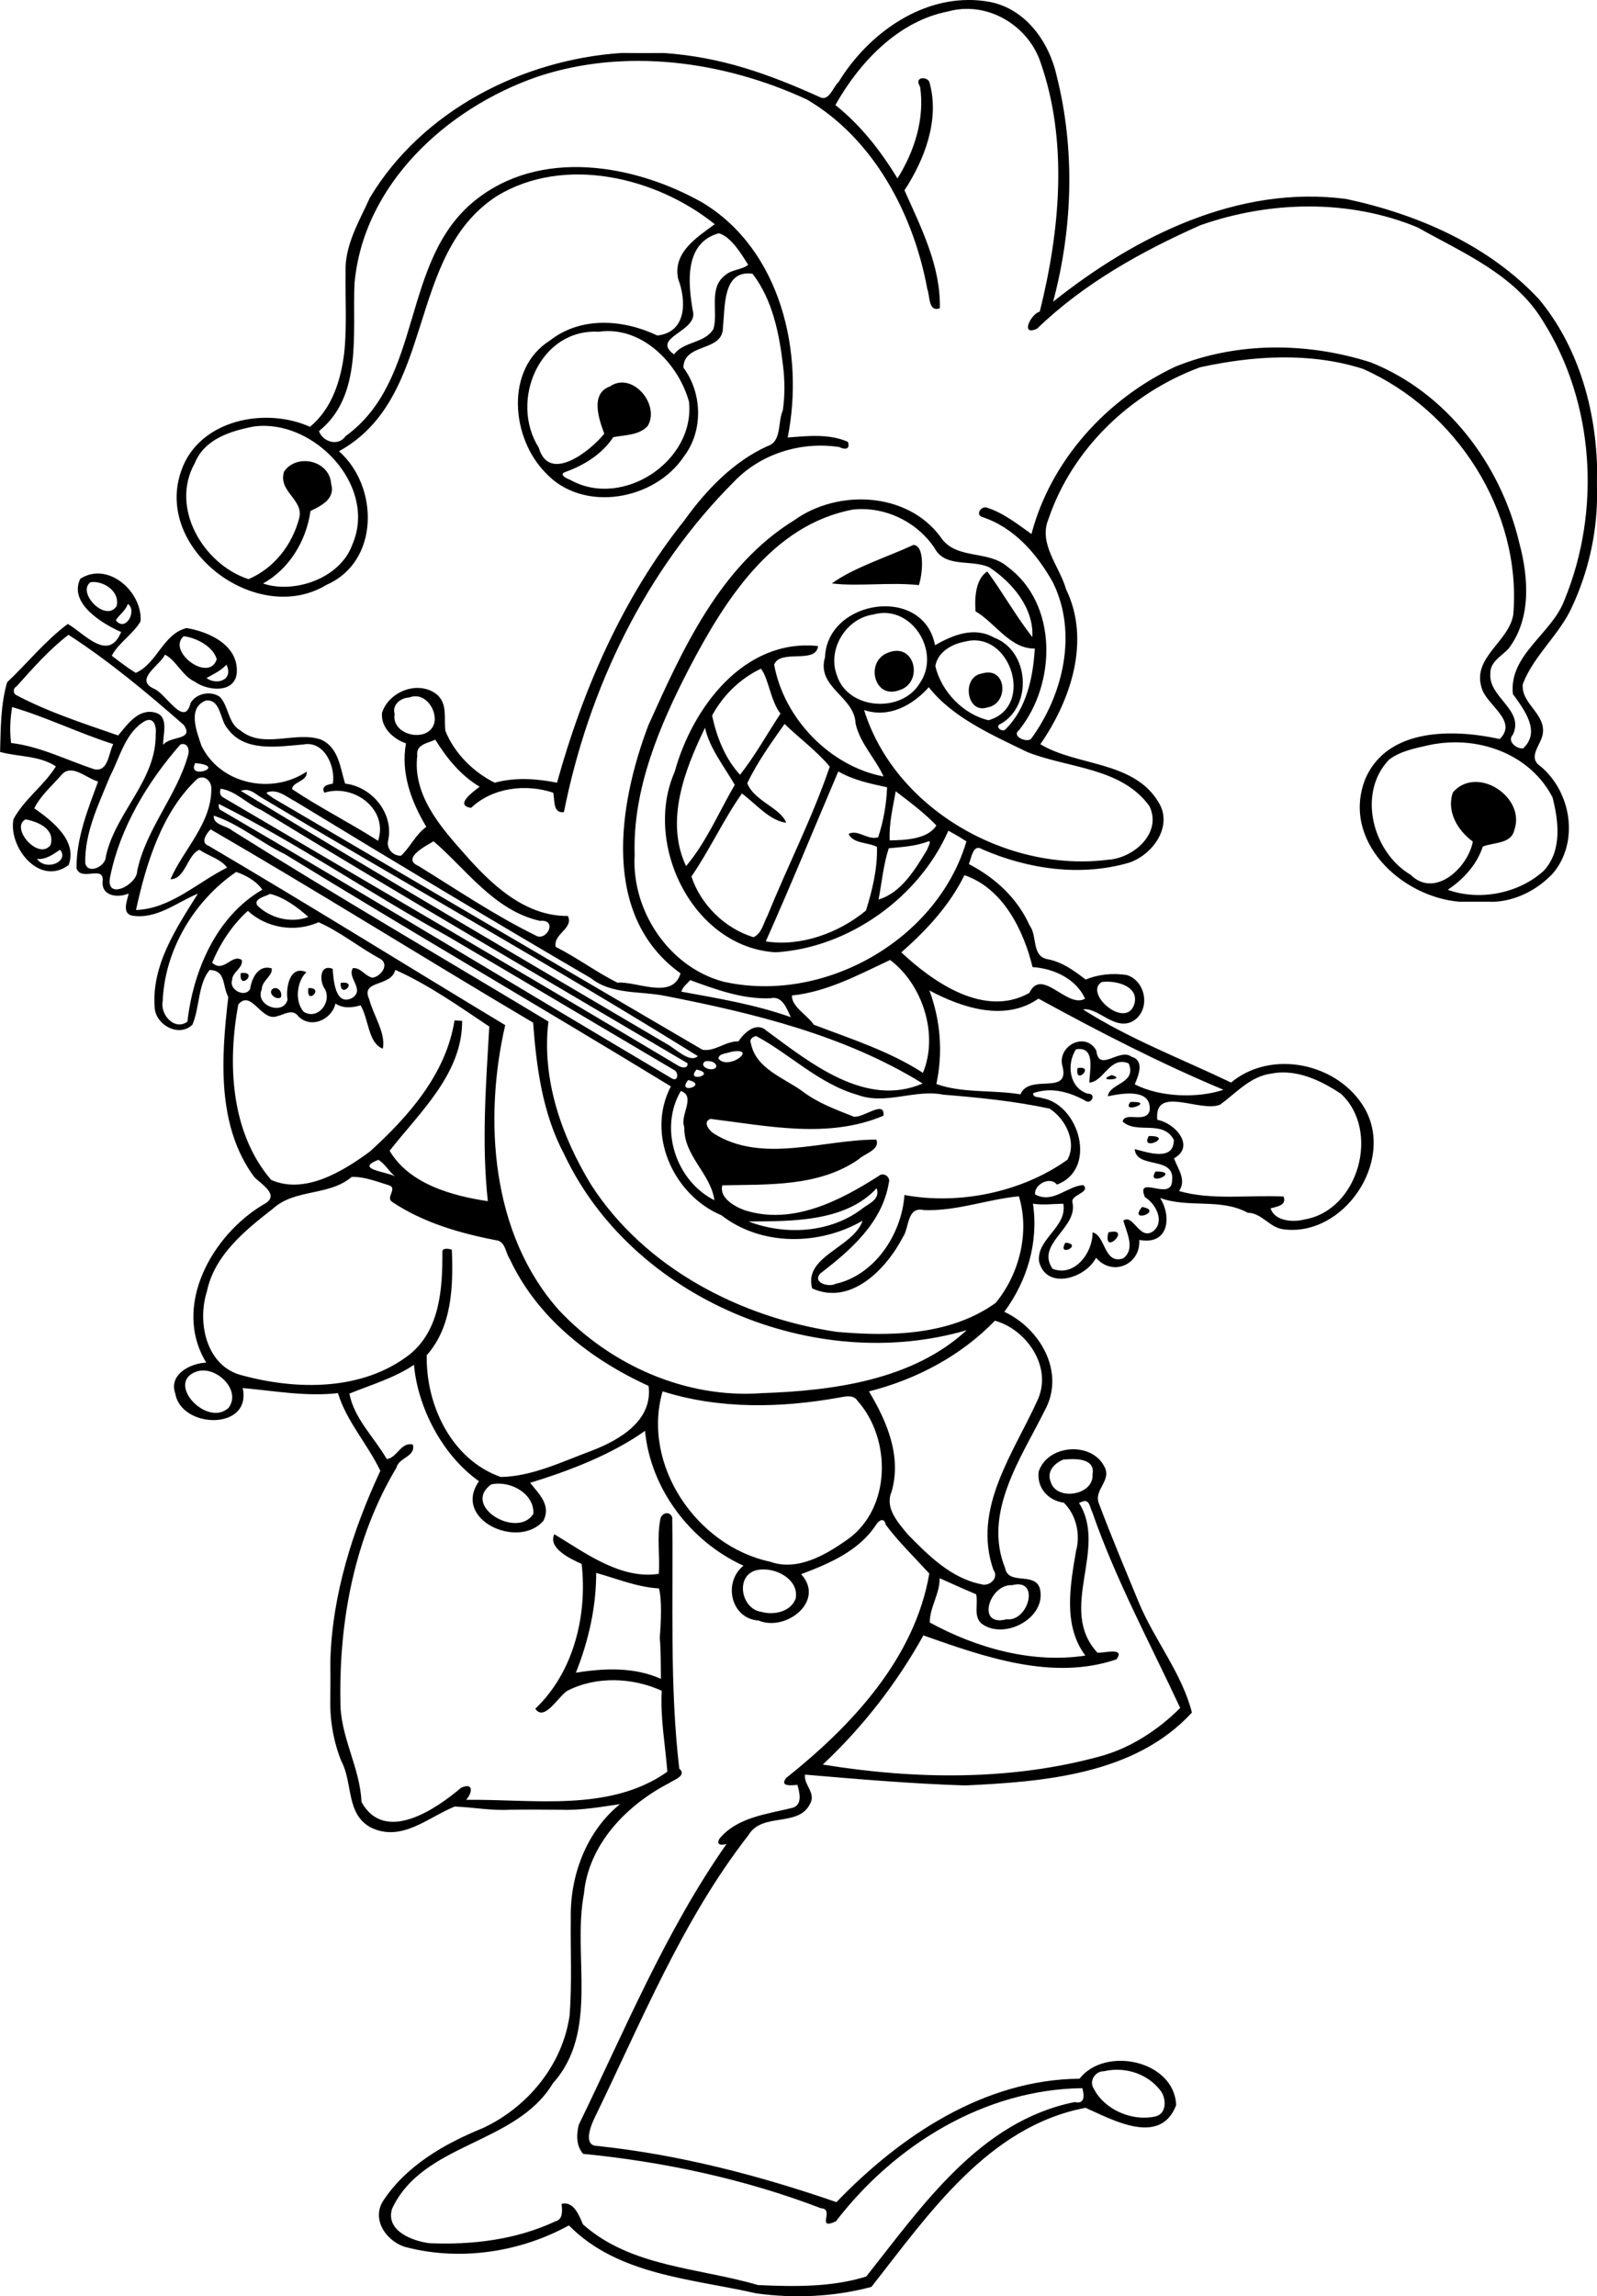 <?xml version="1.0" encoding="UTF-8"?>
<svg width="332.68mm" height="478.19mm" version="1.1" viewBox="0 0 1178.8 1694.4" xmlns="http://www.w3.org/2000/svg">
<g transform="translate(1932.3 820.55)">
<path d="m-1218.2-820.54c-39.248 0.426-75.127 27.665-95.109 60.521-4.05 3.413-6.975 14.737-13.9 11.1-38.15-17.2-72.612-29.537-115-32.512-10.45 0.1-20.898 0.087-31.336-0.025-73.325 4.875-147.26 42.649-185.71 106.76-7.838 17.338-18.525 34.789-17.975 54.451-0.312 20.062 1.113 40.199-1 60.199-2.525 20.25-8.976 40.974-25.264 54.449-33.025-14.888-81.712-5.225-94.875 32-21.038 58.225 55.964 115.86 107.26 84.5 39.05-17.188 38.487-72.511 9.012-98.486 72.512-39.988 48.625-144.39 116.62-188.34 49.688-30.238 117.54-13.976 160.76 20.824-13.35 9.775-31.25 21.026-26.975 40.451 6.188 16.425 6.187 39.262-15.4 41.662-25.1-11.925-56.312-14.287-79.262 3.676-33.512 21.112-28.538 72.125-3.188 97.688 27.575 29.862 80.813 20.274 102.24-12.363 14.175-18.725 13.412-46.612-0.525-65.25 0.138-18.738 29.55-11.162 29.15-30.037 1.738-14.738-0.476-42.262 21.824-39.312 14.85 19.225 19.824 44.475 22.574 68.213 1.3 10.875 1.388 21.9-0.225 32.75-3.862 8.488-0.562 23.125-11.475 26.312-25.362 11.662-45.199 32.488-61.262 54.875-45.075 56.412-74.913 124.71-93.9 193.41-15.175-2.975-30.851-4.112-45.988 0.025-15.75-7.8-29.662-21.576-36.387-38.176-1.312-9.2 1.837-19.412-6.051-26.725-13.675-11.15-35.725-2.55-40.775 13.35-0.963 10.812 8.139 19.15 17.701 22.537-3.962 21.95 3.962 43.088 15.037 61.588-7.862 5.5-11.762 14.85-18.688 21.312-5.862 0.212-10.788-5.101-9.551-10.988 4.525-20.088-11.9-40.024-31.75-42.236-3.65-11.938-4.699-26.489-17.699-32.451-18.912-6.612-42.599 7.214-59.449-6.711-9.275-5.037-8.563-17.588-15.176-24.775-6.763-4.838-17.537-2.764-21.725 4.486-4.55 18.788-18.45-7.5-27.15-10.625-14.85-6.8 5.113-17.575 8.213-25.1 8.463 4.263 12.737 15.676 22.012 19.951 9.213 6.688 28.888 8.9 30.963-5.75 2-20.725-19.9-31.013-36.963-33.801-17.475 4.3-21.737 26.225-37.574 33.062-6.162-3.825-11.925-8.238-17.662-12.65 5.188-9.762 15.686-15.825 21.274-25.412 1.425-21.712-23.962-44.512-44.5-31.387-9.025 18.45 17.313 33.699 30.15 39.324-9.537 22.65-27.124 1-39.387-5.963-16.325 12.063-29.8 28.888-44.775 43.025-4.85 16.5-4.713 34.263-5.213 51.4 13.662 3.775 28.825 2.525 41.213 10.65-8.713 14.15-23.349 24.136-31.324 38.961-3.938 20.525 19.137 49.963 40.699 33.863 6.912-18.075-12.675-32.988-25.338-41.875 4.312-8.863 12.701-16.35 19.451-23.912 7.7-10.188 19.075 2.049 27.688 4.137-7.625 20.625-16.1 41.725-15.963 64.062 3.362 9.863 19.988-2.375 19.338 8.9-1.512 11.762 11.211 13.137 19.174 9.662-1.012 5.05-5.311 14.613 2.514 16.338 18.062 2.962 33.061-9.813 48.586-16.238-15.988 25.525-34.711 53.239-31.836 85.014 1.488 12.588 18.349 21.111 27.824 11.611 5.388-12.788 4.076-30.137 12.676-40.287 12.25 0.412 9.162 11.488 13.762 19.9-5.175 44.325-8.875 95.225 19.338 133.12 5.312 5.25 19.461 13.426 6.799 19.926-37.888 22.338-67.974 75-42.398 116.81-11.575 0.375-27.912 8.674-22.875 22.736 4.35 26.2 56.661 27.512 49.774-4 23.362 2.062 46.726 6.463 70.301 3.75 6.475 21.138 22.075 37.837 31.287 57.35-20.312 43.638-35.549 91.375-36.887 140 0.1 9.613 0.061 19.239-0.051 28.889-0.312 15.462 2.4 31.037 8.188 45.412 8.537 15.788 3.226 38.812 21.639 48.824 22.75 11.162 42.162-7.362 61.975-15.412 13.538 0.487 27.038 3.126 40.688 2.363 12.538-0.188 25.061-0.113 37.611 0 14.725 0.575 29.25-2.013 43.75-4.15-24.812 20.125-36.898 52.575-36.336 84.037-0.3 23.862 0.95 47.788-0.838 71.625-5.088 36.662-31.026 68.089-64.201 83.451-28.375 11.538-56.723 27.837-73.773 54.1-8.537 14.288 3.836 30.7 18.236 33.963 39.8 10.012 83.351 3.361 119.18-16.326 36.225 36.788 90.762 39.301 138.29 50.139 28.15 3.9 57.499 2.586 85.012-4.764 42.188-53.612 86.276-118.59 158.08-132.14 19.388 8.525 55.086 28.824 66.861-1.951-1.275-33.038-52.461-43.811-71.336-19.524-70.275 0.562-132.4 42.238-179.41 91.062-57.175-19.725-116.19-35.101-176.49-41.451-10.7-0.075-4.975-14.724-2.1-20.637 34.675-71.1 64.699-145.93 113.67-208.74 10.188-17.238 37.263-5.275 45.65-23.5 4.15-7.725-5.062-13.749-3.912-21.111 39.212 3.35 78.712 6.725 118.12 7.975 58.288-2.688 125.58-8.087 167.44-53.787-7.35-28.9-27.325-53.052-38.85-80.414-10.162-24.588-20.5-49.124-29.863-74.012-3.975-9.95 10.037-16.888 3.949-27.301-9.438-18.362-41.748-16.15-48.336 3.938-1.55 11.888 7.037 21.414 18.512 22.914 9.125 8.787 12.501 23.423 9.051 35.648-4.312 25.475-9.762 54.912 6.875 77.188-39.138 6.05-80.563-5.625-114.84-24.438 0.013-11.412 7.5-21.212 7.275-32.662 8.95 3.962 17.888 8.088 26.938 11.863 1.688 6.8-2.062 15.513 3.562 21.275 16.575 13.3 49.074-3.714 43.449-25.701-3.95-12.288-23.2-1.975-25.6-14.9-16.55-41.062 11.812-81.198 29.438-116.65 15.1-27.912-3.587-60.188-30.037-72.438 16.938-22.9 25.386-51.35 21.148-79.775 7.438 1.163 14.926 0.1 22.414 0.025 3.1 17.3-19.888 25.861-17.926 42.586 5.375 21.562 34.538 12.401 42.062-2.736 12.162 14.212 33.051 4.999 31.926-13.139 22.188 4.037 23.887-17.562 15.387-30.975 20.838 7.688 44.688-0.036 64.613 10.889 10.525 0.163 16.174 11.036 26.387 12.236 44.4 5.8 82.312-49.974 60.074-89.074-19.125-33.362-68.649-44.212-98.699-19.225-36.412-17.425-75.5-32.351-109.28-53.926 10.788-1.938 22.887 15.499 36.225 8.949 13.988-7.588 10.7-29.7-3.85-34.35-10.225-1.55-20.837-0.625-30.412 3.35-8.562-6.575-17.575-13.173-28.463-15.086-11.588-2.462-7.063-17.064-12.9-24.789-8.988-20.125-25.512-35.348-44.887-45.336 1.95-4.45 3.051-15.338 9.863-10.938 33.825 14.725 72.724 20.375 108.61 9.85 17.288-5.9 32.687-27 21.412-44.775-18.325-30.45-60.512-26.362-87.1-42.6 22.438-32.35 37.388-76.538 18.963-114.36-4.725-16.888-20.6-33.399-12.963-51.799 17.562-51.925 60.851-93.114 111.86-111.95 39.225-8.613 81.35-11.224 120.06 1.076 69.088 30.388 117.44 105.12 111.19 181.22-3.087 20.262-30.551 31.712-23.363 54.25 3.45 12.8 27.038 24.088 13.375 37.75-34.25-7.463-82.675-8.475-99.162 29.15-18.237 45.75 26.412 87.561 69.688 90.924 8.35-0.075 16.675-0.049 25.062 0.014 16.638-0.688 32.6-9.077 43.812-21.164 19.35-23.212 13.35-59.688-9.162-78.688-10.35-6.787 0.387-15.874 1.512-24.199 2.213-14.85-16.3-22.201-14.75-36.613 8.225-21.462 27.387-36.562 36.6-57.562 11.45-24.762 17.788-52.036 18.188-79.299-0.138-8.338-0.05-16.689 0-25.014-1.587-43.712-14.624-88.099-42.887-122.14-37.2-39.9-89.687-62.713-142.32-73.926-79.575-10.475-155.74 27.563-216.28 75.838 14.412-53.988 16.35-111.75 2.775-166.03-5.45-25.188-22.552-49.711-49.039-55.111-5.708-1.095-11.383-1.582-16.99-1.522zm-1.008 6.553c23.993-0.322 46.595 15.782 54.674 38.605 20.888 59 14.612 125.04-0.275 184.78-6.425 1.462-14.875 18.425-2.025 12.6 34.462-33.325 76.938-56.975 120.46-76.312 51.25-18.088 109.89-19.45 160.46 1.562 33.188 18.675 71.637 34.701 92.387 68.889 38.275 60.475 43.126 140.11 16.051 205.95-9.213 25.038-41.212 40.463-38.1 69.463 7.95 11.175 20.988 27.537 7.588 40.1-4.362 0.713-12.389-4.95-7.576-10.188 8.7-18.288-18.287-27.399-16.662-45.199-0.15-8.55 8.324-12.727 13.387-18.102 17.012-22.262 14.839-52.712 7.914-78.375-13.688-57.825-53.575-110.66-109.56-132.94-46.55-14.888-98.538-15.386-144.13 3.102-50.588 23.738-92.001 68.986-106.33 123.55-10.362-7.35-20.6-15.537-32.838-19.449-4.312-1.575-8.85 5.362-3.35 6.949 23.462 7.75 40.225 27.125 51.938 48.062 18.575 37.325 7.701 83.188-16.049 115.59-3.025 3.062-14.826-1.863-8.889-6.438 27.55-34.138 28.925-93.099-8.588-120.64-14.525-12.588-38.136-4.701-49.361-21.951-24.7-33.375-75.838-35.387-108.09-12.225-54.7 33.788-82.175 94.874-107.54 151.2-22.275 58.738-35.1 140.88 23.725 183.05-5.763 19.913-32.612 5.625-46.625 6.9-15.588-7.85-29.85-18.513-45.525-26.426-2.038-9.625 13.439-13.436 9.014-22.799-32.112 0.35-57.164-23.888-76.889-46.463-17.65-19.8-37.813-43.325-34.275-71.912-1.15-8.45 7.95-8.975 13.275-11.75 8.4 13.675 18.8 26.436 32.75 34.773-4.812 3.688-18.849 13.689-6.324 15.602 15.788-15.038 40.563-17.963 60.65-11.176 1.175 5.088-0.438 15.412 7.875 14.324 18.088-90.875 59.949-178.42 125.95-244.25 19.675-20.375 49.312-29.411 77.162-25.174 5.812 2.712 7.988 0.7 6.551-3.787-13.938-6.162-29.738-4.364-44.488-3.227 12.512-62.462-5.074-138.57-62.949-173.35-50.338-28.438-119.89-40.374-168.11-1.324-55.062 44.512-37.388 131.72-95.213 173.62-5.513 8.037-17.112 4.112-19.699-3.688 32.212-25.725 24.649-72.6 26.199-108.59 6.362-73.375 68.101-129.69 134.74-152.79 65.025-21.812 137.89-11.663 199.31 16.762 49.238 28.975 78.601 84.462 88.801 139.91 1.938 4.737 0.686 17.325 9.236 14.062 0.713-31.062-13.85-59.473-26.1-87.023 14.662-22.438 25.913-51.477 18.713-78.602-0.3-5.688-12.388-5.873-7.213 2.102 3.587 23.725-4.188 47.823-16.688 67.773-12.288-20.3-27.124-39.299-45.824-54.174 17.625-31.338 46.124-61.837 83.074-69.037 4.455-1.248 8.946-1.872 13.389-1.932zm-182.53 165.54c9.225 2.7 16.488 15.089 21.688 23.264-4.2 3.675-12.188 3.437-16.801 7.6-12.75 9.338-5.1 26.962-8.838 39.762-6.463 10.85-21.95 8.962-29.088 18.787-17.775-12.825 18.739-16.788 13.789-32.562-3.5-20.725-6.15-49.7 19.25-56.85zm-82.768 72.213c28.998-0.626 53.324 25.354 60.754 52.025 4.775 43.9-48.937 79.238-87.35 57.9-2.237-0.938-8.962-3.725-4.35-5.812 14.138-4.987 27.425-13.188 35.838-25.838 8.45-1.688 19.036-1.288 25.398-8.238 9.425-15.888-11.487-40.574-27.887-29.199-14.762 5.263-8.1 24.375-4.162 34.838-9.463 12.025-40.625 37.375-48.35 10.35-21.888-34.512 0.725-88.062 44.25-85.537 1.971-0.286 3.924-0.447 5.857-0.488zm-252.32 69.916c41.417 0.571 82.17 46.783 64.662 87.447-9.025 25.475-43.463 36.612-65.988 28.887 19.375-10.762 31.889-31.325 35.039-53.525 7.5-3.65 18.448-8.737 15.274-19.787-0.963-17.4-25.149-23.075-34.762-9.338-4.7 14.825 14.612 20.589 11.188 34.326-5.213 19.8-18.45 37.011-37.463 45.111-33.038-10.775-58.3-52.388-39.6-85.688 7.2-17.725 26.375-23.649 43.375-26.924 2.75-0.383 5.514-0.548 8.275-0.51zm440.65 61.416c21.17-0.026 41.75 10.982 53.644 28.643 7.85 15.138 27.638 8.139 40.65 14.451 17.025 11.225 32.801 30.136 31.576 51.361-12.088-15.45-21.65-32.649-33.213-48.387-8.938 5.45-9.426 20.288-8.701 29.375 14.588 8.525 25.626 27.875 43.738 27.438-1.225 21-5.963 43.975-21.363 59.35-2.462 3.275-8.973-2.012-3.648-3.824 23.625-13.662 20.887-53.852-5.088-63.602-14.775-8.338-30.413-1.873-43.551 5.664-8.475-44.638-79.55-33.875-81.213 8.85-6.537 22.312 21.825 28.85 22.562 48.85 3.237 14.775 14.813 25.95 20.65 39.125-39.538-7.475-73.562-42.824-80.75-82.512 4.475-11.812 30.901-0.051 32.426-13.727-54.5-5.775-92.787 45.363-105.85 92.838-23.612 53.638 13.737 129.69 74.662 133.15 53.95-3.362 105.77-40.475 127.36-89.75 4.513 2.475 9.013 5.087 13.338 7.912-21.688 73.15-105.74 120.31-179.71 103.43-40.112-10.913-67.612-52.526-65.199-93.514-1.512-48.65 18.412-95.45 40.387-137.88 26.088-49.838 61.175-105.7 120.71-116.88 2.194-0.244 4.39-0.364 6.58-0.367zm38.195 26.418c-19.775 9.15-43.962 16.625-60.312 28.438 19.388 2.413 43.088-1.087 64.238 1.25 2.725-7.812 4.687-29.012-3.926-29.688zm-605.65 27.379c9.239-0.132 19.875 7.691 17.438 17.746-8.125 12.55-29.762-10.101-19.262-17.613 0.599-0.081 1.208-0.124 1.824-0.133zm25.662 16.172c7.1 4.625-1.386 21.287-8.836 12.137 2.025-3.763 7.336-7.124 8.836-12.137zm558.04 6.674c24.103-0.278 41.027 30.776 26.641 51.688-13.375 22.525-52.837 19.839-61.137-5.299-7.55-19.438 6.55-42.4 26.812-45.25 2.62-0.745 5.19-1.11 7.684-1.139zm-601.82 16.125c29.488 19.038 58.238 42.925 85.125 66.562 7.9 11.588-10.125 7.725-15.225 14.688-0.375-7.438 4.5-20.6-5.412-23.725-12.638-3.7-20.926 8.5-27.801 16.75-25.3-8.8-51.1-17.063-74.912-29.613-2.85-1.262-2.925-5.1-0.062-6.625 12-13.35 24-27.1 38.287-38.037zm85.037 1.025c9.075 1.125 21.638 7.362 24.4 17-5.675 17.725-37.088-5.912-24.4-17zm584.19 3.076c28.519 0.597 41.76 49.774 9.875 58.936-18.575-4.3-34.811-21.087-39.236-39.912 1.637-10.362 12.161-16.387 21.799-18.074 2.618-0.701 5.146-1 7.562-0.949zm-57.619 7.732c-2.103-0.033-4.449 0.422-7.018 1.492-16.612 6.537-10.013 34.512 8.574 27.562 15.99-4.648 13.166-28.821-1.557-29.055zm-494.98 10.242c5.4 11.325-7.175 15.373-14.787 9.836 5.213-2.862 10.662-5.448 14.787-9.836zm394.51 2.912c5.75 7.475 7.086 23.862 14.424 33.188-9.925 14.975-18.736 31.011-29.861 45.111-11.012-11.912-17.288-27.911-20.613-43.736 7.963-14.838 20.801-27.35 36.051-34.562zm167.77 2.822c-1.441-5e-3 -3.03 0.238-4.766 0.777-15.312 2.45-11.212 30.375 4.25 24.963 14.58-2.503 14.447-25.694 0.516-25.74zm-43.879 10.865c17.425 22.338 46.687 35.187 72.537 47.762 30.138 12.088 69.426 11.251 90.264 39.863 9.688 19.888-11.564 38.588-30.602 39.688-74.575 9.512-157.31-37.587-179.95-110.47 18.388 6.15 35.8-3.475 47.75-16.838zm-379.29 6.672c9.124-0.317 15.978 10.805 14.393 19.314-3.8 15.75-32.137 9.913-29.387-6.287-2.025-7.05 4.763-11.95 10.963-12.15 1.378-0.553 2.728-0.832 4.031-0.877zm-153.38 3.113c10.105-0.292 9.501 14.582 14.914 20.576 12.662 17.825 37.412 13.425 56.162 11.875 15.4-2.987 23.825 16.376 21.688 28.926-3.663 0.562-9 1.813-6.225 6.676 21.6-6.825 47.387 12.074 39.637 35.486-20.762-13.288-42.925-24.375-63.4-38.062-0.362-5.325 11.638-5.7 10.713-13-25.7 17.188-63.588 9.537-77.65-18.963-3.475-10.375-10.7-28.025 3.15-33.438 0.349-0.042 0.686-0.067 1.012-0.076zm-143.94 4.865c25.262 7.4 49.389 19.312 74.602 27.312-3.462 6.875-3.663 20.887-14.113 18.512-20.35-6.7-39.712-16.762-61.262-19.324-1.125-8.825-0.714-17.75 0.773-26.5zm100.96 9.484c4.633-0.136 5.528 6.558 4.99 10.439 0.525 34.438-29.812 57.825-36.812 90.412 0.062 7.138-13.151 13.563-15.176 4.9-0.537-22.638 9.938-43.674 18.301-64.199 7.3-13.988 11.287-32.4 25.725-40.713 1.129-0.555 2.115-0.815 2.973-0.84zm469.2 2.953c10.412 10.138 23.837 20.05 33.35 31.5-12.688 37.475-31.038 73.123-45.926 109.9-2.975 5.325-4.212 13.327-10.412 15.977-21.075-6.487-38.863-23.876-45.775-44.801 13.55-19.7 23.5-41.712 37.275-61.25 10.1 7.438 20.35 20.05 32.662 21.6-4-11.025-23.862-16.1-28.725-29.225 7.463-15.475 17.601-29.699 27.551-43.699zm-58.726 2.812c3.163 14.85 14.089 28.499 21.951 42.137-11.575 19.875-21.251 42.7-35.951 59.963-15.688-33.362-1-71.137 14-102.1zm554.29 10.764c29.009 0.162 57.588 14.014 71.289 40.623 4.55 17.7 7.138 39.362-6.375 54.037-18.55 17.012-47.538 22.538-70.963 14.15 11.55-7.737 21.475-18.475 25.85-31.875 7.713-3.25 20.976-1.688 23.301-12.312 8.575-24.188-27.625-48.075-45.35-27.725-4.938 14.188 3.549 28.174 14.699 36.324-3.4 18.975-27.938 42.376-45.963 24.488-28.038-16.575-39.524-60.326-15.887-84.889 8.363-6.412 19.349-8.486 29.424-10.736 6.562-1.432 13.28-2.123 19.975-2.086zm-939.8 1.26c3.739-0.087 5.246 4.499 3.9 8.426-8.6 30.15-30.987 54.263-37.537 85.213 0.138 10.262-23.864 22.487-19.914 4.162 7.35-36.362 27.712-70.013 51.812-97.463 0.623-0.219 1.204-0.325 1.738-0.338zm9.199 14.062c24.8 2.275-6.775 12.95 0 0zm474.69 6.15c11.125 6.438 23.601 9.025 36.014 11.688-0.45 12.438-2.714 25.113-6.576 36.9-7.588 2.462-14.824-6.049-21.836-2.512 3.212 7.35 14.586 6.161 20.924 9.611 0.5 15.9-3.411 31.887-8.111 46.975-20.225 16.7-48.364 26.838-73.951 22.75 18.55-41.475 35.712-83.612 53.537-125.41zm-469.36 4.447c3.568 0.175 6.207 3.588 6.568 7.254 0.688 26.325-20.563 45.673-30.15 67.836 11.012 0.062 12.401-18.236 21.363-21.711 6.525 4.475 15.75 6.774 20.438 13.137-22.062 10.962-41.551 30.338-67.238 31.301 7.362-34.188 19.338-72.9 45.438-96.938 0.989-0.527 1.948-0.803 2.856-0.869 0.246-0.018 0.489-0.021 0.727-0.01zm13.418 8.328c11.175 1.462 19.676 11.45 29.951 15.662 104.11 63.55 209.6 124.94 314.64 186.86 0.675 4.375-4.537 3.374-6.912 1.762-111.38-66.463-223.41-131.85-335.24-197.56-2.638-1.3-3.45-3.55-2.438-6.725zm18.457 0.865c3.869-0.015 7.133 2.683 10.281 4.785 107.55 64.312 217.09 125.46 323.51 191.64-5.775 5.487-16.45-5.525-22.662-8.812-105.2-61.925-210.51-123.72-314.89-187.04l0.975-0.088c0.963-0.333 1.888-0.481 2.781-0.484zm479.87 1.035c10.25 7.812 21.45 16.15 30 25.213-6.45 10.312-23.412 10.8-34.438 11-0.637-12.212 2.35-24.275 4.438-36.213zm-459.55 0.078c5.939 0.238 11.075 4.7 16.336 7.371 72.375 44.025 144.98 87.737 218.18 130.41 15.412 12.3 36.299 9.4 54.486 13.025 65.788 12.85 132.88 29.088 190.45 64.713-42.038 18.087-82.575-14.938-115.21-38.9-7.562-7.013-16.489 1.276-20.764 7.826-9.4-0.35-17.474 7.799-26.574 6.174-105.66-61.8-211.27-123.75-316.89-185.66-1.125-1.188-6.314-3.625-4.264-4.375 1.467-0.469 2.882-0.639 4.252-0.584zm-40.102 9.234c57.55 28.788 111.7 66.024 168.39 97.324 55.888 32.813 111.61 65.963 167.41 98.875 3.75 1.45 3.525 9.126-1.375 6.363-110.92-65.662-221.1-132.73-332.44-197.7-2.062-0.775-2.263-2.986-1.988-4.861zm-3.725 8.637c18.725 6.188 34.561 19.789 52.424 28.389 94.425 58.038 190.39 113.66 284.98 171.4-18.5 35.325 1.836 80.189 37.274 95.076 29.625 23 72.488 22.425 104.25 4.025-6.95 20.062-43.761 26.048-37.236 49.961 28.562 12.938 54.775-14.324 66.938-37.799 4.888-6.8 2.774-22.739 15.387-20.014 23.95 1.025 46.713-7.911 70.275-10.148 8.15 26.438 0.363 57.575-17.225 78.725-33.575 24-77.7 24.824-117.16 21.299-71.175-10.488-141.76-47.023-181.41-108.59-21.838-35.887-36.6-77.85-31.475-120.4-77.838-46.875-156.45-92.612-233.42-140.91-3.95-3.675-14.288-3.951-13.588-11.014zm-138.88 2.738c9.238 1.788 21.95 7.062 18.4 19-8.975 11.638-30.113-12.85-18.4-19zm136.59 7.4c79.338 45.975 158.49 95.599 238 142.61 2.475 32.988 6.938 67.112 22.875 96.975 50.275 106.85 185.08 162.8 297.19 129.95-39.775 36.775-98.488 44.687-151 46.449-56.188 4.237-111.96-20.662-150.06-61.287-50.138-56.262-55.563-140.87-39.588-210.26-73.025-43.988-145.47-89.126-218.97-132.33-6.275-2.05-1.575-9.199 1.562-12.111zm164.55 8.787c23.8 20.3 44.676 51.124 78.426 58.699 13.75-1.3 4.811 15.801-3.201 10.738-30.05-14.788-57.898-33.625-86.336-51.213-13.15-5.575 6.061-15.137 11.111-18.225zm365.64 4e-3c1.873 4e-3 -0.946 4.705-1.373 6.258-8.688 14.25-18.876 31.688-35.826 36.713 2.438-12.562 3.537-25.662 7.537-37.812 9.6-0.938 19.401-1.45 28.551-4.85 0.48-0.214 0.844-0.309 1.111-0.309zm-641.35 6.246c7.05 8.5-10.099 16.136-17.049 6.799 6.763 0.562 11.811-3.424 17.049-6.799zm129.99 16.362c6.725 2.237 14.975 6.726 19.312 13.113-33.95 19.65-51.026 59.712-55.301 97.35-9.488 6.987-20.212-5.149-18.25-15.012 1.45-37.863 23.201-74.226 54.238-95.451zm537.54 2.414c28.325 9.575 43.576 40.249 50.301 67.799 15.612 1.012 32.15 8.626 38.75 23.301-13 7.75-31.951-23.65-41.113-4.25-32.925 18.575-70.725-7.625-94.5-29.912 18.35-16.112 35.6-34.65 46.562-56.938zm-512.55 13.799c10.088 2.3 20.512 10 28.262 17-12.638 4.912-28.212 0.912-37.725-8.525-2.875-5.125 6.3-6.562 9.463-8.475zm-16.338 12.488c13.362 12.488 34.463 16.35 52.15 8.412 15.938 6.975 29.974 18.613 45.449 26.926 7.175 4.15 0.638 13.061-5.512 13.986-5.525-0.863-8.788-7.674-14.588-7.012-4.612 6.987 9.375 15.912-0.713 22.1-12.4 6-13.612-13.538-14.199-21.588-9.738-3.888-9.864 9.112-5.914 14.662 5.638 9.688-5.025 23.5-15.475 17.025-7.025-7.85-4.887-22.912 1.963-29.199-12.05-5.513-15.35 10.888-13.912 20.313-3.388 12.188-24.475 3.938-18.975-7.688-0.163-6.287 8.362-10.05 7.262-15.5-9.95-2.925-14.775 7.462-15.938 15.287-3.75 6.737-15.837 0.499-13.225-6.738-0.012-5.775 8.45-8.95 7.062-14.75-7.425-4.763-13.3 10.001-21.812 2.014 5.975-14.312 14.825-27.875 26.375-38.25zm474.06 36.262c23.9 18 35.95 54.912 24.213 83.287-24.8-16.05-53.239-25.073-80.602-35.523-4.513-7.025-16.375-13.112-16.125-21.562 25.988-2.638 49.276-15.351 72.514-26.201zm-365.25 7.326c24.425 10.85 47.186 26.988 69.361 41.813-2.475 42.912-5.724 85.962-1.074 128.85-26.7-4-58.063-12.738-72.488-37.213 22.025-28.138 53.789-56.938 53.514-95.838l-5.625-0.324c-6.2 39.425-33.876 70.8-62.389 96.688-20 14.8-48.25 31.949-72.938 20.986-29.975-34.85-32.338-86.236-24.25-129.46 9.713-11.45 16.876 12.887 28.602 8.699 5.388-1.25 11.524-6.001 15.949 0.324 9.475 9.037 24.451 2.038 27.176-9.688 5.6 3.763 12.299 3.176 18.486 1.301 6.1 9.838 5.476 27.812 16.426 32 2.438-11.238-6.837-24.387-9.975-36.35-6.8-14.712 15.875-8.775 19.225-21.787zm-111.81 2.223c-0.649-0.021-1.403 0.013-2.269 0.113-1.512 13.008 12.006 0.209 2.269-0.113zm329.42 5.314c18.925 6.862 38.438 14.2 59.213 13.4 8.875-2.15 12.1 7.649 15.1 13.949-26.112-9.275-53.598-13.874-80.774-18.824 0.812-3.375 4.248-5.825 6.461-8.525zm308.07 1.148c10.367 0.121 23.86 5.096 19.496 17.488-6.9 17.375-37.212-9.05-23.688-17.25 1.292-0.173 2.71-0.256 4.191-0.238zm-563.81 0.736c-0.642 0.01-1.383 0.074-2.231 0.203-0.445 11.66 11.865-0.355 2.231-0.203zm-24.93 3.99c-0.338-0.01-0.699-6e-3 -1.088 0.011-1.95 13.151 11.55 0.282 1.088-0.011zm-25.672 0.023c-0.461 0.016-0.939 0.116-1.428 0.314-4.5 2.8 1.486 8.812 5.549 6.637 1.444-3.062-0.893-7.062-4.121-6.951zm482.97 1.727c24.25 12.95 55.838 23.237 80.488 6.037 44.25 24.188 89.737 47.688 136.57 67.238-18.512 6.325-46.625 5.737-65.475-4 2.8-6.7 7.388-17.527-2.512-20.414-8.713-6.65-24.012 12.038-25.85-4.412-7.662-14.275-28.312-4.05-25.25 10.525 6.763 23.562-23.964 5.637-30.789 21.699-20.438-3.45-42.475-0.637-62.037-7.625 4.963-23.2 3.075-46.961-5.15-69.049zm-127.92 33.625c24.35 12.9 46.487 35.375 74.662 43.35 21 7.9 42.338-4.351 63.625-0.051 26.238 2.125 52.525 4.738 78.287 10.275 11.712 7.362 20.376 24.488 13.264 37.676-33.875 24.288-80.814 33.511-120.35 26.049-1.925 28.675-21.812 59.151-50.85 65.576-4.888 2.712-17.425-0.851-11.213-7.701 22.312-17.1 45.876-37.649 50.539-66.986 1.512-4.15-4.014-7.976-7.326-5.014-28.9 18.5-63.9 36.513-98.9 25.426-7.3-2.538-19.212-9.175-16.662-18.438 33.975-0.738 71.226 1.187 100.58-19.176 4.013-4.112 16.136-6.925 13.049-14.537-39.325-0.125-84.088 18.05-120.09-4.588-3.413-2.275-8.311-8.598-2.211-10.711 42.075 5.175 86.925 14.911 127.62-2.352 1.188-12.175-15.264 2.126-22.039 0.676-12.862-5.138-26.374-9.975-37.574-18.537-13.725-10.088-34.6-16.7-38.225-35.475-1.387-2.888 1.188-4.913 3.812-5.463zm238.68 9.57c11.662 0.016 7.393 16.869 7.287 24.791 10.7-0.588 15.262-20.025 29.062-14.125 6.213 14.912-14.238 14.489-15.426 24.227 10.2-2.062 32.65-6.339 30.875 10.736-3.163 9.613-18.163 0.225-19.9 7.875 10.1 9.7 29.764-1.737 37.764 13.588 0.038 15.962-18.975 9.337-28.875 6.787 1.175 15.038 30.075 4.613 27.562 23.488-0.6 15.462-27.152-5.237-20.039 11.938 8.025 4.9 14.863 17.924 6.238 25.074-10.25 7.5-14.7-13.049-22.162-7.762 2.288 8.475 9.15 20.975-0.087 27.875-14.325 4.875-13-17.037-22.65-19.162 0.312 14.862-13.263 33.261-29.525 26.861-12.6-18.537 18.726-29.937 14.738-48.75-1.837-6.05 13.888-7.425 7.926-13.037-11.925 0.713-22.476 14.125-35.551 6.875-0.8-7.463 11.237-13.6 16.1-7.225 30.288-11.225 16.663-59.162-11.074-63.85-2.25-1.012-6.738-0.089-6.463-3.576 13.388-4.862 27.412-0.775 39.262 5.975 3.925 1.925 7.677-5.799 0.789-5.674-13.475-4.537-15.538-21.764-8.4-32.701 0.925-0.156 1.773-0.23 2.551-0.229zm-252.36 1.562c11.716-0.021-7.157 13.822-14.078 5.654-0.138-4.013 6.402-3.85 9.414-5.162 1.914-0.339 3.452-0.49 4.664-0.492zm-21.471 7.385c2.595 0.123 5.366 1.129 5.844 3.744-1.35 5.237-14.137 0.488-8.287-3.6 0.735-0.128 1.579-0.186 2.443-0.145zm274.58 4.934c-0.623 0.013-1.349 0.082-2.188 0.223-2.11 12.586 11.536-0.404 2.188-0.223zm-283.38 1.299c15.862 3.513-8.825 10.2 0 0zm432.9 2.138c15.326-0.056 29.986 7.312 42.6 15.623 29.475 27.05 13.314 86.025-26.711 92.85-8.512 2.288-22.101 1.276-25.076-8.199 3.75-1.125 12.326-1.962 9.551-8.725-25.312-1.238-53.264 2.888-77.076-4.037 5.55-8.562-0.812-15.889-3.75-24.164 15.962-8.825 0.85-26.012-12.375-28.412-2.538-26.15 32.038-4.912 46.438-11.225 11.825-8.55 22.364-20.962 37.826-22.875 2.875-0.561 5.736-0.826 8.574-0.836zm-126.5 1.949c-13.512 5.025 12.512 3.438 0 0zm-312.6 3.662c15.688 3.675-9.15 11.212 0 0zm-5.426 8.062c11.425 3.913-0.975 18.25 2.562 26.463-0.6 21.488 19.464 34.224 22.226 54.137-28.325-14.162-41.164-52.712-24.789-80.6zm333.54 8.096c-0.528 7e-3 -1.1 0.026-1.717 0.055-6.975 9.167 18.098-0.295 1.717-0.055zm11.908 25.141c-6.963 12.2 19.638-0.237 0 0zm-568.78 17.588c4.4 2.175 7.888 8.526 12.25 12.076-7.625-3.688-29.525-5.226-12.25-12.076zm573.72 8.625c-7.537 11.988 19.8-0.362 0 0zm-591.62 3.926c8.563 0.172 17.504 3.691 25.73 6.188 6.9 2.112-2.889 9.163 2.611 12.4 22.862 15.238 49.901 23.037 76.676 28.199 6.8 0.75 6.813 9.375 10.025 13.963 20.25 43.338 59.65 74.025 102.38 93.475 3.35 25.812-21.725 40.062-42.213 47.938-21.625 8-43.675 18.862-66.85 19.287-36.362-12.738-55.437-53.088-54.662-89.875 18.775-21.075 19.612-51.2 18.512-77.9-2.062-0.588-6.763-1.525-6.988 1.4 0.2 26.862-1.611 58.212-24.586 76.287-34.462 26.5-82.425 26.076-122.71 15.238-26.888-6.25-33.889-38.926-26.514-62.051 5.5-26.725 28.302-45.224 48.789-61.111 16.275-14.85 41.437-9.113 58.1-23.426 0.567-0.019 1.136-0.024 1.707-0.011zm385.78 8.387c2.75 7.775-4.887 10.938-9.887 14.488-23.55 18.512-57.238 20.574-84.625 10.049 30.312-0.325 71.074 0.863 94.512-24.537zm195.93 13.812c-10.812 12.825 16.55 2.925 0 0zm-20.785 18.184c-1.042-0.017-2.386 0.149-4.09 0.555-4.089 16.845 14.16-0.393 4.09-0.555zm-35.814 8.143c-6.537 11.437 13.612 1.387 0 0zm-52.037 57.6c23.05 6.338 42.436 33.612 31.774 57.949-17.65 39.35-48.774 80.438-32.861 125.94 4.312 5.825-2.951 12.65-9.238 10.525-22.175-4.475-39.024-21.424-54.262-37.012-6.912-8.575-16.75-19.062-11.75-31 7.737-26.375-3.464-52.277-16.639-74.227 34.85-8.8 67.889-26.186 92.976-52.174zm-428.8 32.525c2.638 30.662 20.313 66.35 47.988 85.938-20 28.312 29.024 50.687 47.512 29.199 5.963-11.588-3.375-19.9-9.75-28.037 29.575-9.088 60.125-20.9 84.787-38.338 4.05 42.588 33.262 81.538 72.662 99.5-15.262 12.25-9.387 39.088 11.15 40.463 20.425 8.488 49.451-14.526 31.426-34.201 20.6-7.825 42.375-16.986 55.062-36.111 1.65-2.75 5.962-6.901 7.449-0.264 9.675 12.85 21.3 24.063 32.088 35.9-10.775 62.825-57.563 112.56-105.71 150.89-4.938 6.638 4.038 5.287 8.4 5.074 1.438 5.575 3.824 13.875-2.988 16.713-18.912 4.825-41.137 6.812-54.512 22.85-2.837 4.825 1.3 5.176 5.15 3.988-44.938 64.15-74.963 137.09-109.09 207.24-1.812 7.188-1.974 15.5 3.238 21.438 59.212 5.775 119.49 18.626 175.54 40.139 10.625 0.512-4.125 16.5 11 9.688 43.15-56.238 109.66-97.464 181.94-98.289 1.212 4.525 2.424 12.139-5.701 10.264-69.938 14.038-112.41 76.474-153.8 128.7-25.488 8.012-53.376 7.513-79.926 6.312-43.538-12.838-93.649-13.174-129.17-44.762-2.913-6.562-6.713-17.288-15.75-15.176 0.3 4.65 1.387 11.375-4.676 12.938-28.788 13.538-61.437 17.476-92.975 16.113-12.45-1.625-32.287-8.951-27.6-25.238 22.7-49.175 91.474-47.175 118.8-92.787 34.412-38.262 14.239-93.987 22.889-139.7 3.312-36.625 31.625-65.701 63.037-81.863 3.3-2.275 13.312-5.562 7.35-10.574-7.2-61.212-4.362-123.65-5.188-185.34-1.675-4.938-7.675-3.65-8.713 0.938-2.775 13.262-0.236 27.162-1.236 40.662-28.4 4.338-55.05-16.025-77.088-29.25-4.987 10.45 12.311 18.337 20.174 21.949 4.225 37.862-5.787 79.776-34.225 106.83 6.6 9.8 16.875-8.912 23.537-13.188 21.275-11 48.188-9.963 69.775-0.076-1.1 20.538 2.612 39.526 4.162 59.726-42.525 30.175-99.474 20.074-148.52 20.762 4.55-5.013 5.798-13.201-3.727-8.926-18.462 15.762-56.324 41.65-73.524 10.525-0.988-25.562-15.951-48.449-15.551-74.512-1.05-59.3 10.5-120.75 41.338-172.16 1.875-7.7 14.3-8.037 12.162-17.062-8.95-2.163-11.625 9.862-19.312 10.662-9.137-15.875-24.138-29.95-27.551-48.287 15.512-6.35 33.126-11.425 47.676-21.25zm-155.12 4.223c13.171 0.377 26.953 16.169 18.148 27.664-15.975 14.45-46.725-18.662-23.688-26.824 1.789-0.633 3.657-0.894 5.539-0.84zm338.62 15.377c42.188 13.35 87.6 12.312 130.78 4.512 4.312-0.775 10.225-2.175 13.1 2.463 25.188 28.225 24.926 79.362-7.324 102.31-16.3 11.475-37.013 23.713-57.426 16.363-53.9-11.575-94.762-71.263-79.125-125.65zm302.8 50.014c7.712 0.049 16.304 1.923 14.56 11.336 1.087 15.488-27.076 19.938-30.976 5.113-2.95-7.487 3.002-13.564 9.414-16.102 1.96-0.178 4.431-0.364 7.002-0.348zm-424.04 18.082c12.661-0.055 26.581 8.935 25.859 22.279-11.675 18.788-53.237-5.612-31.162-21.688 1.711-0.391 3.494-0.584 5.303-0.592zm433.22 12.871c3.308 0.263 3.647 5.242 5.109 7.934 17.375 50.05 42.712 96.912 64.975 144.7-15.412 15.488-35.574 28.987-57.274 35.199-66.775 18.8-138.89 17.651-206.54 6.576 29.512-27.625 54.639-59.988 74.264-95.275 44.95 15.788 95.1 33.738 142.46 17.688 7.1-9.488-10.3-4.312-14.025-4.975-29.738-32.275 8.062-76.226-13.588-110.51 0.45-0.175 1.351-0.511 1.801-0.674 1.13-0.527 2.051-0.719 2.814-0.658zm-237.67 50.422c11.849-0.09 26.398 8.476 23.906 21.549-3.638 9.9-16.4 12.425-25.562 9.725-15.25-2.288-19.437-28.225-1.912-30.963 1.146-0.199 2.343-0.301 3.568-0.31zm-123.32 2.586c15.35 4.237 30.137 10.512 46.324 11.449 2.288 8.338 1.538 24.626 0.613 36.264 0.875 10.112 0.688 20.3 0.863 30.463-19.7-8.825-41.876-7.927-62.801-4.539 9.338-23.388 15.025-48.349 15-73.637zm310.66 8.447c16.26-0.838 7.279 27.746-7.756 25.766-22.8 6.037-12.763-26.138 4.162-25.188 1.314-0.335 2.51-0.522 3.594-0.578zm73.047 358.16c12.927-0.21 25.752 5.507 33.41 16.191 3.962 6.037 3.837 17.024-5.113 18.424-16.65 3.425-36.638-5.063-44.613-20.463-3.962-5.838 0.977-13.199 7.414-13.049 2.932-0.691 5.919-1.055 8.902-1.103z"/>
</g>
</svg>
